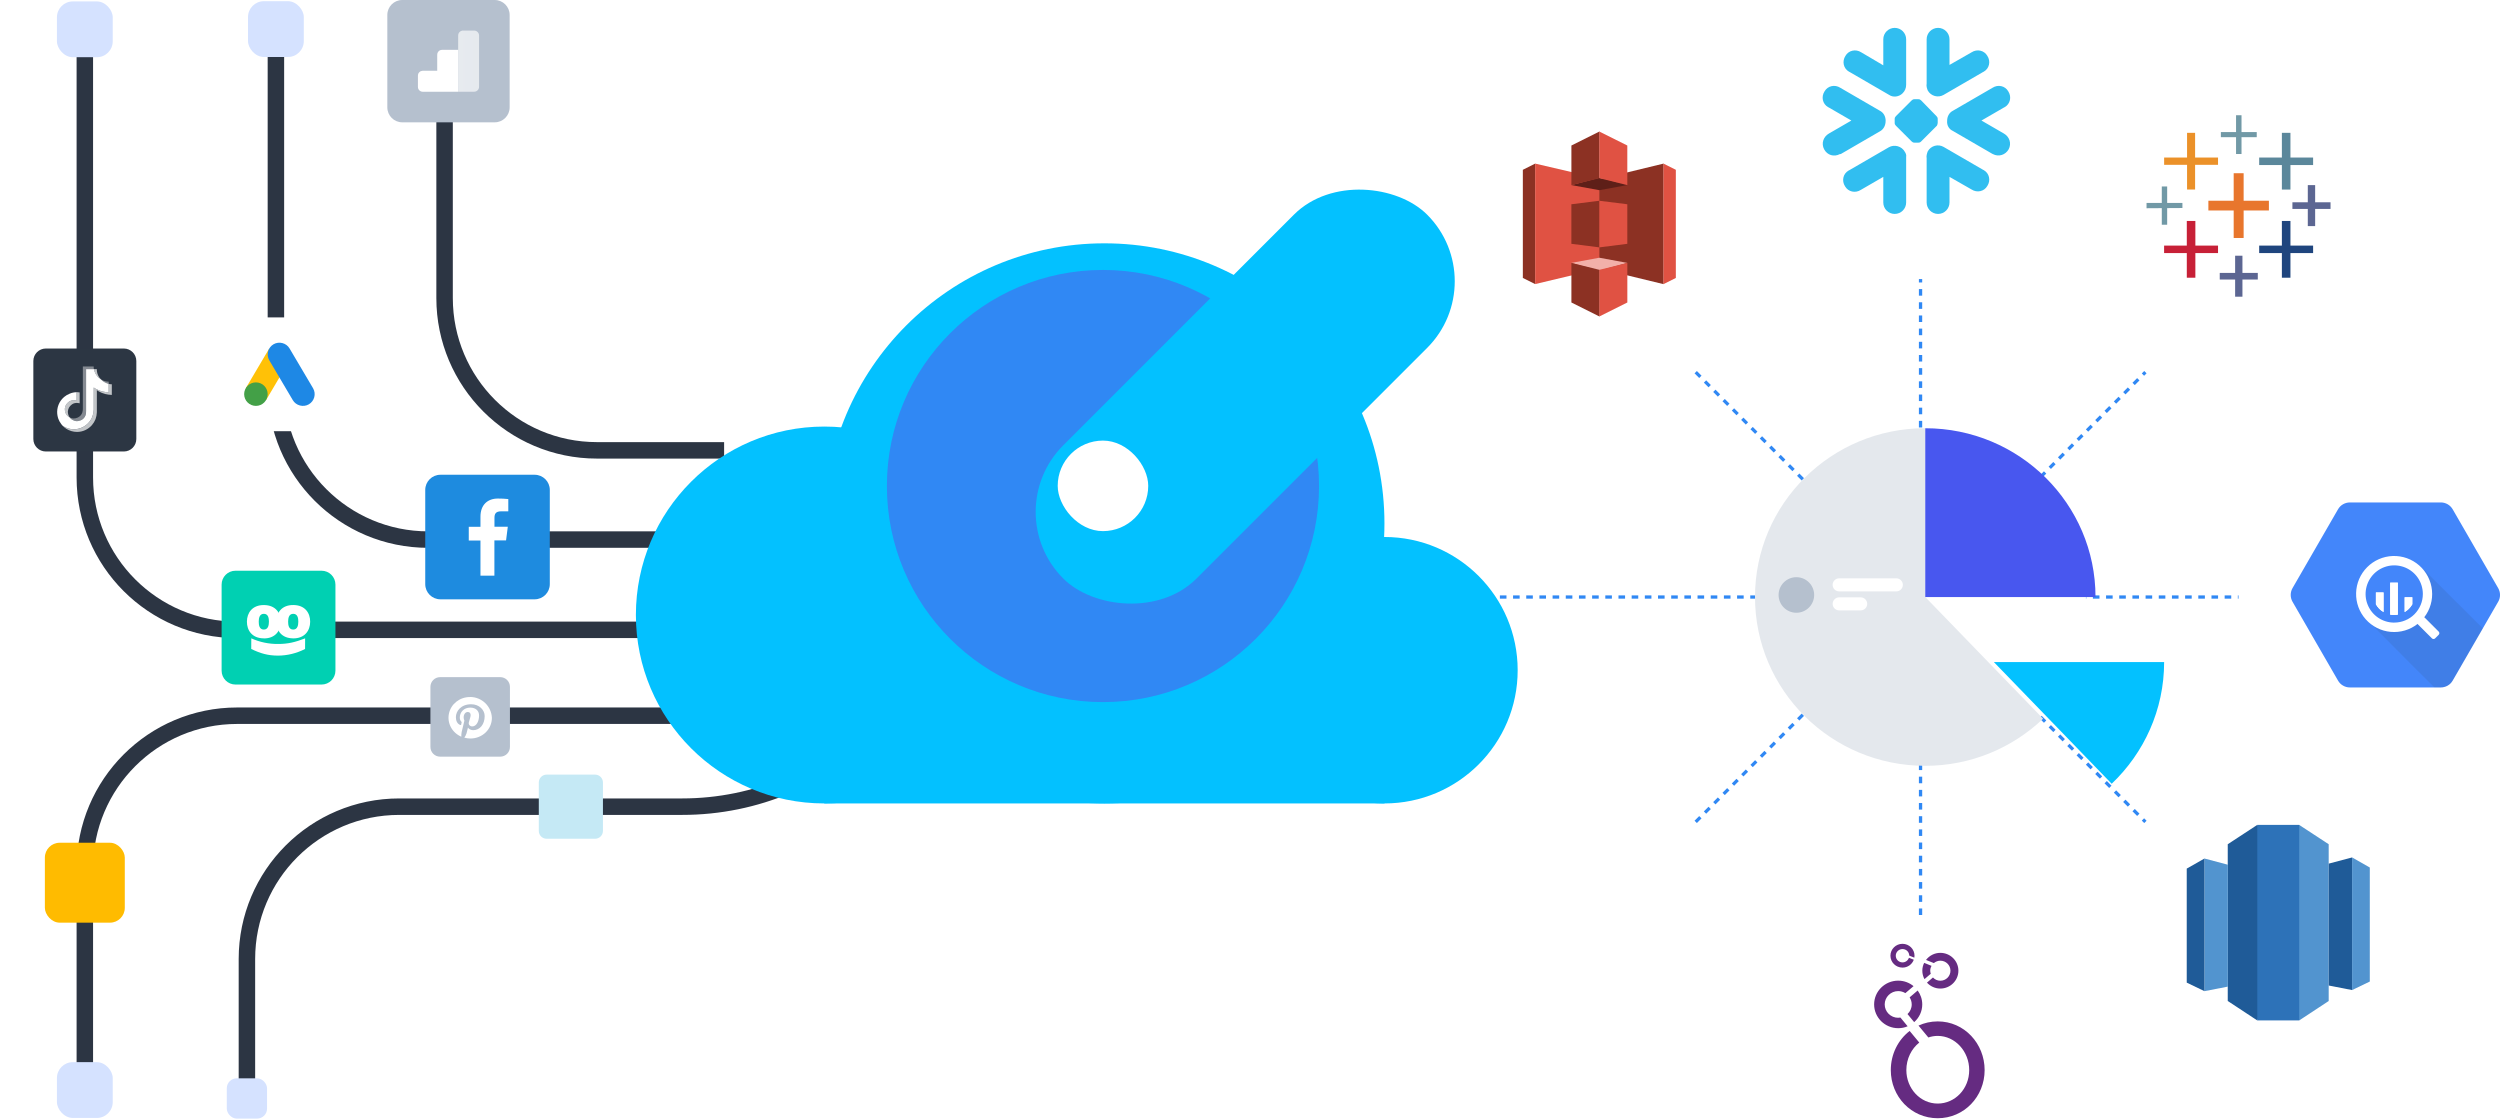 <?xml version="1.0" encoding="UTF-8"?>
<svg xmlns="http://www.w3.org/2000/svg" xmlns:xlink="http://www.w3.org/1999/xlink" id="Layer_2" viewBox="0 0 758.86 339.54">
  <defs>
    <style>.cls-1,.cls-2,.cls-3{fill:none;}.cls-4{fill:url(#linear-gradient);}.cls-5{clip-path:url(#clippath);}.cls-6{fill:#00d0b2;}.cls-7,.cls-8,.cls-9,.Graphic_Style{fill:#03c1ff;}.cls-10{fill:#e8762d;}.cls-11,.cls-12,.cls-13,.cls-14,.cls-15{fill:#fff;}.cls-16{fill:#eb9129;}.cls-17{fill:#f2b0a9;}.cls-18{fill:#fb0;}.cls-19{fill:#ffc107;}.cls-20{fill:#e4e8ed;}.cls-21{fill:#8c3123;}.cls-22{fill:#b5c0ce;}.cls-23{fill:#31bef0;}.cls-24{fill:#c72037;}.cls-25{fill:#e05243;}.cls-26{fill:#c5e9f5;}.cls-27{fill:#d5e2ff;}.cls-28{fill:#1e88e5;}.cls-29{fill:#1e8bdf;}.cls-30{fill:#1f5b98;}.cls-31{fill:#4386fa;}.cls-32{fill:#43a047;}.cls-33{fill:#7199a6;}.cls-34{fill:#5294cf;}.cls-35{fill:#652b81;}.cls-36{fill:#5c6692;}.cls-37{fill:#4857ef;}.cls-38{fill:#2c3643;}.cls-39{fill:#5b879b;}.cls-40{fill:#3088f4;}.cls-41{fill:#2d72b8;}.cls-42{fill:#5e1f18;}.cls-12,.cls-43{opacity:.2;}.cls-12,.cls-43,.cls-13,.cls-14,.cls-15,.cls-44{isolation:isolate;}.cls-43{fill:#bf360c;}.cls-2{stroke:#3088f4;stroke-dasharray:0 0 2 2;}.cls-8{filter:url(#drop-shadow-1-2);}.cls-45{filter:url(#drop-shadow-2);}.cls-13{opacity:.71;}.cls-14{opacity:.66;}.cls-15{opacity:.42;}.cls-3{stroke:#2c3543;stroke-width:5px;}.cls-9{filter:url(#drop-shadow-3);}.Graphic_Style{filter:url(#drop-shadow-1);}.cls-46{fill:#1f457e;fill-rule:evenodd;}.cls-44{fill:#2c3543;opacity:.1;}</style>
    <filter id="drop-shadow-1">
      <feOffset dx="0" dy="11.34"></feOffset>
      <feGaussianBlur result="blur" stdDeviation="8.5"></feGaussianBlur>
      <feFlood flood-color="#1d1d1b" flood-opacity=".25"></feFlood>
      <feComposite in2="blur" operator="in"></feComposite>
      <feComposite in="SourceGraphic"></feComposite>
    </filter>
    <clipPath id="clippath">
      <path class="cls-1" d="M582.97,46.39c-74.47,0-134.83,60.37-134.83,134.83s60.37,134.83,134.83,134.83,134.83-60.37,134.83-134.83-60.37-134.83-134.83-134.83Zm0,185.04c-27.73,0-50.21-22.48-50.21-50.21s22.48-50.21,50.21-50.21,50.21,22.48,50.21,50.21-22.48,50.21-50.21,50.21Z"></path>
    </clipPath>
    <linearGradient id="linear-gradient" x1="126.66" y1="861.65" x2="145.25" y2="861.65" gradientTransform="translate(0 880.21) scale(1 -1)" gradientUnits="userSpaceOnUse">
      <stop offset="0" stop-color="#fff" stop-opacity=".1"></stop>
      <stop offset="1" stop-color="#fff" stop-opacity="0"></stop>
    </linearGradient>
    <filter id="drop-shadow-1-2">
      <feOffset dx="0" dy="11.34"></feOffset>
      <feGaussianBlur result="blur-2" stdDeviation="8.5"></feGaussianBlur>
      <feFlood flood-color="#1d1d1b" flood-opacity=".25"></feFlood>
      <feComposite in2="blur-2" operator="in"></feComposite>
      <feComposite in="SourceGraphic"></feComposite>
    </filter>
    <filter id="drop-shadow-2">
      <feOffset dx="0" dy="11.34"></feOffset>
      <feGaussianBlur result="blur-3" stdDeviation="8.5"></feGaussianBlur>
      <feFlood flood-color="#1d1d1b" flood-opacity=".25"></feFlood>
      <feComposite in2="blur-3" operator="in"></feComposite>
      <feComposite in="SourceGraphic"></feComposite>
    </filter>
    <filter id="drop-shadow-3">
      <feOffset dx="0" dy="11.34"></feOffset>
      <feGaussianBlur result="blur-4" stdDeviation="8.5"></feGaussianBlur>
      <feFlood flood-color="#1d1d1b" flood-opacity=".1"></feFlood>
      <feComposite in2="blur-4" operator="in"></feComposite>
      <feComposite in="SourceGraphic"></feComposite>
    </filter>
  </defs>
  <g id="design">
    <g class="cls-5">
      <g>
        <line class="cls-2" x1="582.97" y1="277.75" x2="582.97" y2="84.7"></line>
        <line class="cls-2" x1="514.72" y1="249.48" x2="651.22" y2="112.97"></line>
        <line class="cls-2" x1="423.28" y1="181.23" x2="679.49" y2="181.23"></line>
        <line class="cls-2" x1="514.72" y1="112.97" x2="651.22" y2="249.48"></line>
      </g>
    </g>
    <path class="cls-3" d="M83.75,5.5V117.55c0,25.54,20.7,46.24,46.24,46.24h95.82"></path>
    <path class="cls-3" d="M25.75,8.9V144.95c0,25.54,20.7,46.24,46.24,46.24H219.8"></path>
    <path class="cls-3" d="M25.75,337.35v-73.86c0-25.54,20.7-46.24,46.24-46.24H219.8"></path>
    <path class="cls-3" d="M74.95,333.43v-42.33c0-25.54,20.7-46.24,46.24-46.24h85.86c45.35,0,82.11-36.76,82.11-82.11v-9.81"></path>
    <path class="cls-3" d="M134.95,30.13v60.33c0,25.54,20.7,46.24,46.24,46.24h38.61"></path>
    <g>
      <path class="cls-21" d="M465.99,49.66l-3.74,1.88v32.83l3.74,1.86,.03-.03V49.69l-.03-.03Z"></path>
      <path class="cls-25" d="M486.01,81.46l-20.02,4.77V49.66l20.02,4.66v27.14Z"></path>
      <path class="cls-21" d="M476.99,74.01l8.49,1.08,.04-.12,.06-13.92-.11-.11-8.49,1.06v12.01Z"></path>
      <path class="cls-21" d="M485.48,81.53l19.47,4.72,.03-.05V49.69l-.03-.03-19.47,4.72v27.14Z"></path>
      <path class="cls-25" d="M493.96,74.01l-8.49,1.08v-14.15l8.49,1.06v12.01Z"></path>
      <path class="cls-42" d="M493.96,56.18l-8.49,1.55-8.49-1.55,8.47-2.21,8.5,2.21Z"></path>
      <path class="cls-17" d="M493.96,79.8l-8.49-1.57-8.49,1.57,8.47,2.37,8.5-2.37Z"></path>
      <path class="cls-21" d="M476.99,56.18l8.49-2.09,.06-.03v-14.07l-.06-.06-8.49,4.24v12.01Z"></path>
      <path class="cls-25" d="M493.96,56.18l-8.49-2.09v-14.16l8.49,4.24v12.01Z"></path>
      <path class="cls-21" d="M485.48,96.06l-8.49-4.24v-12.01l8.49,2.09,.12,.15-.03,13.76-.09,.25Z"></path>
      <path class="cls-25" d="M485.48,96.06l8.49-4.24v-12.01l-8.49,2.09v14.16Z"></path>
      <path class="cls-25" d="M504.94,49.66l3.75,1.88v32.83l-3.75,1.88V49.66Z"></path>
    </g>
    <g>
      <path class="cls-30" d="M676.23,303.85l8.94,5.89,.38-.8v-57.93l-.37-.62-8.96,5.87v47.59Z"></path>
      <path class="cls-34" d="M697.92,309.74l8.94-5.89v-47.59l-8.96-5.87-.42,.75v57.74l.44,.86Z"></path>
      <path class="cls-41" d="M697.91,250.39h-12.72v59.35h12.72v-59.35Z"></path>
      <path class="cls-30" d="M706.87,262.15l7.1-1.88v40.26l-7.1-1.38v-36.99Z"></path>
      <path class="cls-34" d="M713.96,260.27l5.38,3.06v34.61l-5.38,2.59v-40.26Z"></path>
      <path class="cls-34" d="M676.25,262.48l-7.1-1.88v40.26l7.1-1.38v-36.99Z"></path>
      <path class="cls-30" d="M669.15,260.6l-5.38,3.06v34.61l5.38,2.59v-40.26Z"></path>
    </g>
    <g>
      <path class="cls-11" d="M97.61,96.34h-26.13c-2.33,0-4.21,1.89-4.21,4.21v26.13c0,2.33,1.89,4.21,4.21,4.21h26.13c2.33,0,4.21-1.89,4.21-4.21v-26.13c0-2.33-1.89-4.21-4.21-4.21Z"></path>
      <path class="cls-19" d="M87.9,109.36l-6.18-3.57-7.13,12.07,6.18,3.57,7.13-12.07Z"></path>
      <path class="cls-28" d="M88.86,121.43c.98,1.71,3.21,2.27,4.87,1.31,1.7-.99,2.29-3.17,1.31-4.87l-7.13-12.07c-.98-1.71-3.2-2.27-4.87-1.31-1.7,.99-2.29,3.17-1.31,4.87l7.13,12.07Z"></path>
      <path class="cls-32" d="M77.68,123.21c1.97,0,3.57-1.6,3.57-3.57s-1.6-3.57-3.57-3.57-3.57,1.6-3.57,3.57,1.6,3.57,3.57,3.57Z"></path>
    </g>
    <g>
      <path class="cls-38" d="M37.59,105.79H13.91c-2.09,0-3.79,1.7-3.79,3.79v23.68c0,2.09,1.7,3.79,3.79,3.79h23.68c2.09,0,3.79-1.7,3.79-3.79v-23.68c0-2.09-1.7-3.79-3.79-3.79Z"></path>
      <path class="cls-13" d="M17.07,128.24l.07,.18s-.03-.09-.07-.18Zm2.58-4.17c.11-.99,.5-1.54,1.23-2.11,1.05-.77,2.35-.33,2.35-.33v-2.58c.32,0,.64,.01,.95,.06v3.32s-1.31-.43-2.35,.33c-.73,.57-1.12,1.12-1.23,2.11-.02,.66,.16,1.3,.54,1.85-.11-.06-.22-.13-.34-.2-.98-.68-1.16-1.71-1.15-2.44Zm9.93-9.78c-.56-.63-.94-1.41-1.09-2.24h.91s-.18,1.53,1.13,3.04l.02,.02c-.36-.24-.68-.51-.97-.82h0Zm4.36,2.34v3.25c-.68-.03-1.35-.12-2.01-.28-.69-.18-1.35-.45-1.96-.8,0,0-.53-.35-.57-.37v6.71c-.02,.71-.16,1.42-.4,2.09-.26,.66-.64,1.28-1.1,1.82-.57,.64-1.25,1.15-2.02,1.51-.78,.36-1.63,.55-2.49,.55-1.19,0-2.36-.35-3.36-1.01-.34-.24-.66-.51-.96-.8,1,.65,2.17,1,3.36,1.01,.86,0,1.71-.19,2.49-.55,.77-.36,1.46-.87,2.03-1.51,.47-.54,.84-1.16,1.1-1.82,.24-.67,.37-1.37,.4-2.09v-6.71s.57,.37,.57,.37c.61,.36,1.27,.63,1.96,.81,.66,.15,1.33,.24,2.01,.27v-2.54c.31,.08,.63,.11,.95,.1h0Z"></path>
      <path class="cls-11" d="M32.99,116.54v2.54c-.68-.03-1.35-.12-2.01-.27-.69-.18-1.35-.45-1.96-.81,0,0-.53-.35-.57-.37v6.7c-.02,.71-.16,1.42-.4,2.09-.57,1.48-1.69,2.67-3.13,3.33-.78,.36-1.63,.55-2.49,.55-1.19,0-2.36-.35-3.36-1.01-.17-.17-.33-.35-.47-.54-.38-.5-.68-1.04-.9-1.63-.24-.7-.36-1.43-.35-2.17,.02-.96,.27-1.9,.73-2.75,.37-.65,.84-1.24,1.41-1.72,.5-.42,1.07-.76,1.68-.99,.66-.28,1.37-.43,2.08-.44v2.58s-1.31-.43-2.35,.33c-.73,.57-1.12,1.12-1.23,2.11,0,.73,.17,1.76,1.15,2.44,.11,.07,.23,.14,.34,.2,.17,.23,.38,.43,.61,.6,.95,.63,1.75,.67,2.78,.26,.68-.3,1.2-.87,1.43-1.57,.12-.42,.17-.86,.15-1.3v-12.66h2.38c.15,.83,.53,1.61,1.09,2.24,.29,.31,.61,.59,.97,.82,.38,.41,.83,.75,1.33,1.01,.35,.18,.73,.32,1.11,.41Z"></path>
      <path class="cls-15" d="M28.49,112.05h-2.38v12.65c.02,.44-.02,.88-.15,1.3-.23,.7-.75,1.28-1.43,1.57-1.02,.41-1.82,.37-2.78-.27-.24-.16-.45-.36-.62-.6,.81,.43,1.54,.43,2.44,.06,.68-.3,1.2-.87,1.43-1.57,.12-.42,.17-.86,.15-1.3v-12.65h3.29c-.02,.27,0,.54,.04,.8Zm4.5,3.77v.72c-.39-.09-.76-.22-1.12-.4-.5-.26-.94-.61-1.33-1.02,.12,.08,.25,.15,.38,.22,.84,.42,1.66,.54,2.07,.5v-.02Z"></path>
    </g>
    <g>
      <path class="cls-22" d="M150.16,0h-28.05c-2.51,0-4.54,2.03-4.54,4.54v28.05c0,2.5,2.03,4.54,4.54,4.54h28.05c2.51,0,4.54-2.03,4.54-4.54V4.54c0-2.5-2.03-4.54-4.54-4.54Z"></path>
      <path class="cls-4" d="M143.93,9.28h-3.39c-.82,0-1.49,.67-1.49,1.49v4.37h-4.89c-.38,0-.75,.16-1.02,.43-.27,.27-.42,.64-.42,1.03v4.9h-4.41c-.39,0-.76,.15-1.03,.42-.27,.27-.42,.64-.42,1.03v3.42c0,.8,.65,1.46,1.45,1.48h15.62c.82,0,1.48-.67,1.49-1.49V10.77c-.02-.82-.67-1.47-1.49-1.49Z"></path>
      <path class="cls-4" d="M143.93,9.28h-3.39c-.82,0-1.49,.67-1.49,1.49v4.37h-4.89c-.38,0-.75,.16-1.02,.43-.27,.27-.42,.64-.42,1.03v4.9h-4.41c-.39,0-.76,.15-1.03,.42-.27,.27-.42,.64-.42,1.03v3.42c0,.8,.65,1.46,1.45,1.48h15.62c.82,0,1.48-.67,1.49-1.49V10.77c-.02-.82-.67-1.47-1.49-1.49Z"></path>
      <path class="cls-14" d="M143.93,9.28h-3.36c-.82,0-1.49,.67-1.49,1.49V27.84h4.85c.82,0,1.49-.67,1.49-1.49V10.77c0-.82-.67-1.48-1.49-1.49Z"></path>
      <path class="cls-11" d="M132.72,16.61v4.89h-4.39c-.81,0-1.46,.66-1.47,1.46v3.42c0,.81,.66,1.46,1.47,1.46h10.74V15.14h-4.88c-.81,0-1.46,.66-1.46,1.46Z"></path>
      <path class="cls-12" d="M134.18,15.26h4.88v-.12h-4.88c-.81,0-1.46,.66-1.46,1.46v.12c0-.81,.66-1.46,1.46-1.47Z"></path>
      <path class="cls-12" d="M128.33,21.61h4.39v-.12h-4.39c-.81,0-1.46,.66-1.47,1.46v.11c0-.8,.66-1.45,1.47-1.46Z"></path>
    </g>
    <path class="cls-43" d="M219.8,156.9h0c-.53,0,0-.43,0-.95v.08c0,.53-.53,.95,0,.95h0c.53,0,0-.43,0-.97v-.08c0,.26,.18,.5,0,.68-.18,.18,.26,.28,0,.28h0Z"></path>
    <g>
      <path class="cls-6" d="M97.61,173.24h-26.13c-2.33,0-4.21,1.89-4.21,4.21v26.13c0,2.33,1.89,4.21,4.21,4.21h26.13c2.33,0,4.21-1.89,4.21-4.21v-26.13c0-2.33-1.89-4.21-4.21-4.21Z"></path>
      <path class="cls-11" d="M80.1,186.32c-1.36,0-1.55,1.35-1.56,2.37,0,1.02,.17,2.4,1.53,2.41,1.36,0,1.55-1.37,1.56-2.39,0-1.02-.17-2.38-1.53-2.39Zm-.04,7.45c-3.54-.02-5.13-2.43-5.11-5.09,.02-2.66,1.62-5.04,5.17-5.02,3.54,.02,5.13,2.41,5.11,5.09-.02,2.68-1.63,5.06-5.17,5.04"></path>
      <path class="cls-11" d="M89.02,186.32c-1.36,0-1.55,1.35-1.56,2.37,0,1.02,.17,2.4,1.53,2.41,1.36,0,1.55-1.37,1.56-2.39,0-1.02-.17-2.38-1.53-2.39Zm-.04,7.45c-3.54-.02-5.12-2.43-5.11-5.1,.02-2.67,1.63-5.04,5.17-5.02,3.54,.02,5.13,2.41,5.11,5.09-.02,2.68-1.63,5.06-5.17,5.04"></path>
      <path class="cls-11" d="M76.29,193.77c2.55,1.15,5.3,1.73,8.09,1.7,3.03,.02,5.33-.57,8.24-1.7l-.02,3.22c-2.56,1.32-5.38,2.01-8.25,2.02-3.07-.02-5.28-.66-8.09-2.02l.02-3.22Z"></path>
    </g>
    <g>
      <path class="cls-22" d="M151.84,205.54h-18.24c-1.63,0-2.95,1.32-2.95,2.95v18.24c0,1.63,1.32,2.95,2.95,2.95h18.24c1.63,0,2.95-1.32,2.95-2.95v-18.24c0-1.63-1.32-2.95-2.95-2.95Z"></path>
      <path class="cls-11" d="M142.64,211.58c-3.08,0-5.73,2.08-6.36,4.99-.63,2.91,.93,5.85,3.75,7.05-.02-.48,.02-.96,.11-1.43,.11-.53,.82-3.43,.82-3.43-.14-.32-.22-.66-.22-1,0-.95,.54-1.64,1.25-1.64,.6,0,.87,.42,.87,.95,0,.58-.38,1.43-.55,2.22-.16,.69,.38,1.21,1.04,1.21,1.25,0,2.07-1.53,2.07-3.33,0-1.37-.98-2.38-2.68-2.38-1.96,0-3.17,1.43-3.17,3.01,0,.53,.16,.95,.44,1.21,.11,.16,.16,.21,.11,.37-.07,.17-.11,.35-.11,.53-.01,.07-.06,.12-.12,.15-.06,.03-.14,.03-.2,0-.93-.37-1.31-1.32-1.31-2.38,0-1.8,1.53-3.91,4.64-3.91,2.46,0,4.1,1.74,4.1,3.59,0,2.48-1.42,4.28-3.49,4.28-.71,0-1.37-.37-1.58-.79,0,0-.38,1.42-.44,1.74-.15,.47-.37,.91-.66,1.32,.6,.17,1.23,.26,1.86,.26,1.72,0,3.38-.66,4.6-1.83,1.22-1.18,1.9-2.78,1.9-4.45-.16-3.54-3.06-6.33-6.66-6.33h0Z"></path>
    </g>
    <path class="cls-26" d="M180.64,235.13h-14.71c-1.31,0-2.38,1.07-2.38,2.38v14.71c0,1.31,1.06,2.38,2.38,2.38h14.71c1.31,0,2.38-1.07,2.38-2.38v-14.71c0-1.31-1.07-2.38-2.38-2.38Z"></path>
    <path class="cls-11" d="M6.47,252.81h.46l.17,.03c.1,.02,.21,.05,.3,.09,.09,.03,.18,.08,.27,.12,.09,.05,.16,.1,.23,.14,.07,.05,.13,.1,.19,.15,.07,.06,.17,.07,.26,.04,.13-.03,.25-.07,.37-.11,.13-.05,.26-.1,.39-.16,.13-.06,.21-.1,.24-.11l.05-.03h.03v.03h0v.03h0s0,.04,0,.05c0,.01-.03,.07-.09,.18-.06,.11-.12,.22-.2,.32-.06,.09-.14,.17-.22,.24l-.13,.12s-.05,.04-.07,.06l-.05,.03h.03l.25-.05c.16-.03,.32-.08,.47-.13l.24-.08h.07v.02l-.11,.15c-.03,.05-.07,.1-.12,.15-.01,0-.02,.02-.03,.03-.06,.07-.12,.14-.19,.2-.12,.11-.23,.22-.34,.31-.11,.08-.17,.2-.17,.33,0,.13,0,.28-.02,.44-.01,.16-.03,.34-.07,.54-.04,.22-.09,.44-.15,.66-.07,.24-.15,.48-.25,.71-.09,.21-.19,.42-.31,.62-.1,.18-.2,.34-.29,.46-.09,.13-.18,.25-.27,.36-.09,.11-.22,.24-.35,.38l-.23,.22-.17,.15c-.1,.08-.22,.17-.33,.25-.1,.08-.21,.15-.32,.22-.1,.06-.22,.12-.35,.19-.14,.08-.29,.14-.44,.2-.16,.06-.33,.12-.51,.17-.17,.05-.34,.1-.51,.12-.16,.03-.35,.05-.56,.07l-.32,.03h-.77l-.37-.05c-.22-.03-.38-.06-.5-.09-.12-.03-.3-.08-.54-.17-.21-.07-.42-.16-.61-.25-.17-.08-.28-.14-.32-.16-.04-.02-.09-.05-.14-.08l-.08-.05v-.02H.26c.12,.01,.24,.01,.38,.01,.14,0,.27-.02,.41-.04,.17-.03,.33-.06,.49-.1,.18-.05,.35-.11,.52-.18,.16-.07,.27-.12,.34-.15,.07-.03,.17-.1,.3-.19l.2-.14h.03v-.02h-.21c-.07,0-.15-.02-.22-.04-.1-.03-.21-.06-.31-.11-.11-.05-.22-.1-.32-.17-.08-.05-.15-.1-.22-.16-.05-.04-.11-.1-.18-.18-.07-.07-.13-.15-.19-.24-.06-.09-.11-.19-.15-.29l-.07-.16h0v-.04h.05c.1,.02,.2,.02,.31,.01,.1,0,.19,0,.29-.02l.1-.02h-.03l-.06-.02s-.11-.04-.24-.1c-.11-.04-.21-.1-.31-.16-.08-.05-.15-.11-.22-.18-.08-.08-.15-.16-.22-.25-.09-.11-.16-.22-.22-.35-.06-.12-.11-.25-.15-.38-.03-.12-.05-.24-.06-.37l-.02-.19h.02l.14,.06c.11,.05,.22,.08,.34,.11,.14,.03,.22,.05,.25,.05h.1s-.05-.04-.08-.06c-.05-.04-.11-.09-.15-.15-.05-.06-.11-.12-.16-.19-.05-.07-.1-.14-.14-.22-.05-.09-.09-.18-.13-.28-.04-.11-.08-.23-.1-.34-.02-.11-.04-.23-.04-.34,0-.1,0-.19,0-.29,0-.12,.02-.23,.04-.35,.03-.11,.07-.22,.12-.32l.07-.17H.56v-.03h.03l.12,.13c.08,.09,.18,.19,.28,.3,.06,.06,.12,.12,.18,.17,.02,.01,.03,.02,.04,.04,.06,.06,.11,.11,.18,.16,.1,.08,.23,.18,.39,.29,.17,.12,.35,.23,.54,.33,.21,.11,.42,.21,.64,.29,.22,.09,.39,.14,.48,.17,.09,.03,.25,.06,.47,.1,.22,.04,.39,.07,.5,.08l.22,.02h.11v-.03l-.02-.11c-.01-.1-.02-.21-.02-.31,0-.12,.01-.25,.03-.37,.02-.12,.05-.23,.09-.34,.03-.1,.07-.19,.12-.28,.04-.07,.09-.15,.16-.24,.08-.1,.16-.19,.25-.27,.11-.1,.23-.18,.35-.25,.12-.07,.24-.12,.37-.17,.09-.03,.19-.06,.28-.08,.03,0,.07,.01,.1,.01Z"></path>
    <path class="cls-35" d="M588.17,310.04c-2.1,0-4.06,.46-5.82,1.27l2.99,3.61c.89-.31,1.85-.48,2.83-.48,5.27,0,9.57,4.68,9.57,10.38s-4.3,10.16-9.57,10.16-9.51-4.56-9.51-10.16c0-3.43,1.55-6.47,3.92-8.36l-2.92-3.52c-3.49,2.7-5.72,7.01-5.72,11.88,0,8.04,6.21,14.61,14.24,14.61s14.24-6.57,14.24-14.61-6.16-14.78-14.24-14.78Zm-7.88-5.15c0,1.15-.49,2.19-1.28,2.92l2.03,2.45c1.5-1.32,2.45-3.24,2.45-5.37,0-1.58-.52-3.04-1.39-4.23l-2.44,2.08c.4,.63,.63,1.36,.63,2.15Zm-4.1,4.05c-2.26,0-4.1-1.82-4.1-4.05s1.84-4.05,4.1-4.05c.79,0,1.54,.23,2.17,.62l2.49-2.12c-1.27-1.04-2.89-1.67-4.66-1.67-4.03,0-7.31,3.23-7.31,7.21s3.28,7.22,7.31,7.22c1.01,0,1.98-.2,2.86-.58l-2.19-2.65c-.23,.03-.45,.06-.67,.06Zm12.79-17.33c1.7,0,3.07,1.36,3.07,3.04s-1.37,3.04-3.07,3.04c-.89,0-1.68-.37-2.24-.98l-1.82,1.56c1,1.1,2.45,1.8,4.06,1.8,3.02,0,5.48-2.43,5.48-5.42s-2.46-5.42-5.48-5.42c-1.78,0-3.35,.85-4.35,2.15l2.38,.96c.54-.45,1.22-.73,1.98-.73Zm-3.07,3.04c0-.54,.15-1.03,.4-1.47l-2.24-.91c-.36,.72-.56,1.52-.56,2.38,0,.93,.24,1.8,.65,2.56l1.91-1.63c-.09-.29-.16-.6-.16-.93Zm-8.41-.94c1.57,0,2.91-.99,3.42-2.39l-1.48-.59c-.27,.81-1.03,1.4-1.94,1.4-1.14,0-2.05-.91-2.05-2.03s.92-2.02,2.05-2.02,2.03,.89,2.04,1.99l1.54,.62c.03-.2,.06-.39,.06-.59,0-1.99-1.64-3.61-3.65-3.61s-3.66,1.62-3.66,3.61,1.64,3.61,3.66,3.61Z"></path>
    <path class="cls-23" d="M577.52,28.32c.72-.72,1.08-1.55,1.08-2.63V11.93c0-1.91-1.55-3.47-3.47-3.47s-3.47,1.56-3.47,3.47v7.9l-6.7-3.95c-1.67-1.08-3.83-.6-4.79,1.08-1.08,1.68-.6,3.83,1.07,4.79,.12,0,.12,.12,.24,.12l11.96,6.94c1.2,.84,2.99,.6,4.07-.48Zm-5.14,8.38c0-1.32-.6-2.51-1.8-3.11l-11.96-6.94c-1.67-1.08-3.83-.6-4.79,1.08-1.08,1.68-.6,3.83,1.08,4.79,.12,0,.12,.12,.24,.12l6.82,3.95-6.82,3.95c-1.67,.96-2.39,2.99-1.44,4.79,.96,1.79,2.99,2.39,4.79,1.44h.24l11.96-6.94c1.08-.6,1.67-1.8,1.67-3.11Zm6.22,10.89v13.88c0,1.91-1.55,3.47-3.47,3.47s-3.47-1.56-3.47-3.47v-7.78l-6.82,3.95c-1.67,1.08-3.83,.6-4.79-1.08-1.08-1.68-.6-3.83,1.08-4.79,.12,0,.12-.12,.24-.12l11.97-6.94c1.67-.96,3.95-.36,4.9,1.44,.24,.36,.48,.96,.36,1.44Zm6.22,.36v13.52c0,1.91,1.56,3.47,3.47,3.47s3.47-1.56,3.47-3.47v-7.78l6.7,3.83c1.67,1.08,3.83,.6,4.79-1.08,1.08-1.68,.6-3.83-1.08-4.79-.12,0-.12-.12-.24-.12l-11.97-6.94c-1.67-.96-3.83-.36-4.79,1.32-.24,.6-.48,1.44-.36,2.03Zm6.22-11.25c0-1.32,.6-2.51,1.8-3.11l11.97-6.94c1.67-1.08,3.83-.6,4.79,1.08,1.08,1.68,.6,3.83-1.08,4.79-.12,0-.12,.12-.24,.12l-6.82,3.95,6.82,3.95c1.67,.96,2.39,2.99,1.43,4.79-.96,1.68-2.99,2.39-4.79,1.44-.12,0-.12-.12-.24-.12l-11.96-6.94c-1.08-.48-1.8-1.67-1.68-2.99Zm-6.22-11.25V11.93c0-1.91,1.56-3.47,3.47-3.47s3.47,1.56,3.47,3.47v7.78l6.7-3.83c1.67-1.08,3.83-.6,4.79,1.08,1.08,1.68,.6,3.83-1.08,4.79-.12,0-.12,.12-.24,.12l-11.97,6.94c-1.67,.96-3.83,.36-4.79-1.32-.24-.6-.48-1.32-.36-2.03Zm-1.67,5.03c-.24-.24-.48-.36-.84-.36h-1.2c-.36,0-.6,.12-.84,.36l-4.79,4.79c-.24,.24-.36,.48-.36,.84v1.2c0,.36,.12,.6,.36,.84l4.79,4.79c.24,.24,.48,.36,.84,.36h1.2c.36,0,.6-.12,.84-.36l4.79-4.79c.12-.24,.24-.6,.24-.84v-1.2c0-.36-.12-.6-.36-.84l-4.67-4.79Zm-.72,4.19c-.12-.12-.36-.24-.6-.24s-.48,.12-.6,.24l-1.44,1.44c-.12,.12-.24,.36-.24,.6s.12,.48,.24,.6l1.44,1.44c.12,.12,.36,.24,.6,.24s.48-.12,.6-.24l1.44-1.44c.12-.12,.24-.36,.24-.6s-.12-.48-.24-.6l-1.44-1.44Z"></path>
    <g>
      <path class="cls-10" d="M688.71,60.93h-7.67v-8.35h-3.02v8.35h-7.68v2.96h7.68v8.35h3.02v-8.35h7.67v-2.96Z"></path>
      <path class="cls-24" d="M673.27,74.55h-6.88v-7.48h-2.6v7.48h-6.89v2.27h6.89v7.48h2.6v-7.48h6.88v-2.27Z"></path>
      <path class="cls-39" d="M702.13,47.82h-6.88v-7.5h-2.6v7.5h-6.89v2.28h6.89v7.44h2.6v-7.44h6.88v-2.28Z"></path>
      <path class="cls-36" d="M685.34,82.84h-4.66v-5.22h-2.22v5.22h-4.67v2.01h4.67v5.21h2.22v-5.21h4.66v-2.01Z"></path>
      <path class="cls-16" d="M673.27,47.82h-6.96v-7.5h-2.44v7.5h-6.96v2.21h6.96v7.5h2.44v-7.5h6.96v-2.21Z"></path>
      <path class="cls-36" d="M707.42,61.4h-4.67v-5.21h-2.23v5.21h-4.67v2.02h4.67v5.21h2.23v-5.21h4.67v-2.02Z"></path>
      <path class="cls-46" d="M702.13,74.55h-6.88v-7.48h-2.6v7.48h-6.89v2.27h6.89v7.48h2.6v-7.48h6.88v-2.27Z"></path>
      <path class="cls-33" d="M678.74,34.98v5.11h-4.61v1.55h4.61v5.11h1.66v-5.11h4.62v-1.55h-4.62v-5.11h-1.66Z"></path>
      <path class="cls-33" d="M662.46,61.6h-4.63v-5.01h-1.63v5.01h-4.63v1.61l4.63-.03v5.04h1.63v-5.05l4.63-.03v-1.55Z"></path>
    </g>
    <g>
      <path class="cls-31" d="M709.7,206.6l-13.82-23.94c-.36-.63-.55-1.34-.55-2.07s.19-1.44,.55-2.07l13.82-23.94c.36-.63,.88-1.15,1.51-1.51,.63-.36,1.34-.55,2.06-.56h27.65c.72,0,1.43,.2,2.06,.56,.62,.36,1.14,.88,1.51,1.51l13.82,23.94c.36,.63,.56,1.34,.56,2.07s-.19,1.44-.56,2.07l-13.82,23.94c-.36,.63-.88,1.15-1.51,1.51-.63,.36-1.34,.55-2.06,.56h-27.65c-.72,0-1.43-.19-2.06-.56-.63-.36-1.15-.88-1.51-1.51h0Z"></path>
      <path class="cls-44" d="M735.73,172.89s3.84,9.22-1.39,14.44c-5.24,5.22-14.78,1.88-14.78,1.88,0,0,14.18,14.36,19.4,19.45h1.97c.73,0,1.44-.19,2.06-.56,.63-.36,1.15-.88,1.51-1.51l9.15-15.84-17.92-17.86Z"></path>
      <path class="cls-11" d="M740.27,191.74l-4.25-4.25s-.1-.09-.16-.12c1.8-2.32,2.64-5.25,2.35-8.17-.28-2.92-1.67-5.63-3.88-7.57-2.21-1.94-5.07-2.96-8.01-2.86-2.93,.1-5.72,1.32-7.79,3.4-2.07,2.08-3.27,4.88-3.35,7.82-.08,2.94,.96,5.79,2.92,7.99,1.95,2.19,4.67,3.56,7.6,3.82,2.93,.26,5.84-.6,8.15-2.42,.03,.05,.07,.11,.11,.15l4.25,4.25c.06,.06,.14,.11,.22,.14,.08,.03,.17,.05,.25,.05s.17-.02,.26-.05c.08-.03,.15-.08,.21-.14l1.11-1.11c.06-.06,.11-.14,.14-.22,.03-.08,.05-.17,.05-.25s-.02-.17-.05-.25c-.03-.08-.08-.15-.14-.22Zm-13.53-2.75c-1.72,0-3.4-.51-4.82-1.46-1.43-.95-2.54-2.31-3.2-3.9-.66-1.59-.83-3.33-.49-5.02,.34-1.68,1.16-3.23,2.38-4.45,1.21-1.21,2.76-2.04,4.45-2.38,1.68-.34,3.43-.16,5.02,.49,1.59,.66,2.94,1.77,3.9,3.2,.95,1.43,1.46,3.11,1.46,4.83,0,1.14-.22,2.27-.66,3.32-.44,1.05-1.08,2.01-1.88,2.82s-1.76,1.45-2.82,1.88c-1.05,.44-2.18,.66-3.32,.66h0Z"></path>
      <path class="cls-11" d="M721.19,179.85v3.59c.56,.98,1.35,1.79,2.32,2.36v-5.97l-2.32,.02Z"></path>
      <path class="cls-11" d="M721.19,179.85v3.59c.56,.98,1.35,1.79,2.32,2.36v-5.97l-2.32,.02Z"></path>
      <path class="cls-11" d="M725.53,176.87v9.7c.77,.14,1.55,.14,2.32,0v-9.7h-2.32Z"></path>
      <path class="cls-11" d="M725.53,176.87v9.7c.77,.14,1.55,.14,2.32,0v-9.7h-2.32Z"></path>
      <path class="cls-11" d="M732.24,183.43v-2.13h-2.32v4.48c.97-.57,1.77-1.38,2.32-2.35h0Z"></path>
      <path class="cls-11" d="M732.24,183.43v-2.13h-2.32v4.48c.97-.57,1.77-1.38,2.32-2.35h0Z"></path>
    </g>
    <g>
      <path class="cls-20" d="M584.4,129.98c-28.55,0-51.68,22.94-51.68,51.24s23.14,51.24,51.68,51.24c13.89,0,26.48-5.46,35.77-14.3l-35.77-36.94v-51.24Z"></path>
      <path class="cls-37" d="M636.08,181.23c0-28.3-23.14-51.24-51.68-51.24v51.24h51.68Z"></path>
      <path class="cls-8" d="M656.91,189.63h-51.68l35.76,36.94c9.79-9.33,15.92-22.41,15.92-36.94Z"></path>
    </g>
    <rect class="cls-27" x="68.84" y="327.32" width="12.22" height="12.22" rx="3.02" ry="3.02"></rect>
    <rect class="cls-18" x="13.62" y="255.81" width="24.26" height="24.26" rx="4.5" ry="4.5"></rect>
    <g>
      <path class="cls-29" d="M162.28,144.11h-28.59c-2.55,0-4.61,2.06-4.61,4.61v28.59c0,2.55,2.06,4.61,4.61,4.61h28.59c2.55,0,4.61-2.06,4.61-4.61v-28.59c0-2.55-2.06-4.61-4.61-4.61Z"></path>
      <path class="cls-11" d="M150.07,174.71v-10.67h3.54l.53-4.16h-4.05v-2.65c0-1.2,.34-2.02,2.03-2.02h2.17v-3.72c-1.05-.11-2.11-.17-3.17-.16-3.14,0-5.28,1.94-5.28,5.5v3.08h-3.55v4.16h3.55v10.67h4.24Z"></path>
    </g>
    <rect class="cls-27" x="75.28" y=".36" width="16.94" height="16.94" rx="4.83" ry="4.83"></rect>
    <rect class="cls-27" x="17.28" y=".43" width="16.94" height="16.94" rx="4.83" ry="4.83"></rect>
    <rect class="cls-27" x="17.28" y="322.41" width="16.94" height="16.94" rx="4.83" ry="4.83"></rect>
    <g class="cls-45">
      <circle class="cls-7" cx="250.22" cy="175.34" r="57.2"></circle>
      <circle class="cls-7" cx="420.24" cy="192.1" r="40.44"></circle>
      <circle class="cls-7" cx="335.23" cy="147.53" r="85.01"></circle>
      <rect class="cls-7" x="250.22" y="180.6" width="170.02" height="51.94"></rect>
    </g>
    <circle class="cls-40" cx="334.8" cy="147.53" r="65.59"></circle>
    <rect class="cls-9" x="291.86" y="83.77" width="156.2" height="57.2" rx="28.6" ry="28.6" transform="translate(28.9 294.51) rotate(-45)"></rect>
    <rect class="cls-11" x="321.06" y="133.74" width="27.48" height="27.48" rx="13.74" ry="13.74"></rect>
    <g>
      <path class="cls-11" d="M575.62,175.55h-17.36c-1.09,0-1.98,.89-1.98,1.98h0c0,1.09,.89,1.98,1.98,1.98h17.36c1.09,0,1.98-.89,1.98-1.98h0c0-1.09-.89-1.98-1.98-1.98Z"></path>
      <path class="cls-11" d="M564.8,181.32h-6.53c-1.09,0-1.98,.89-1.98,1.98h0c0,1.09,.89,1.98,1.98,1.98h6.53c1.09,0,1.98-.89,1.98-1.98h0c0-1.09-.89-1.98-1.98-1.98Z"></path>
      <path class="cls-22" d="M545.28,186c2.98,0,5.4-2.42,5.4-5.4s-2.42-5.4-5.4-5.4-5.4,2.42-5.4,5.4,2.42,5.4,5.4,5.4Z"></path>
    </g>
  </g>
</svg>
